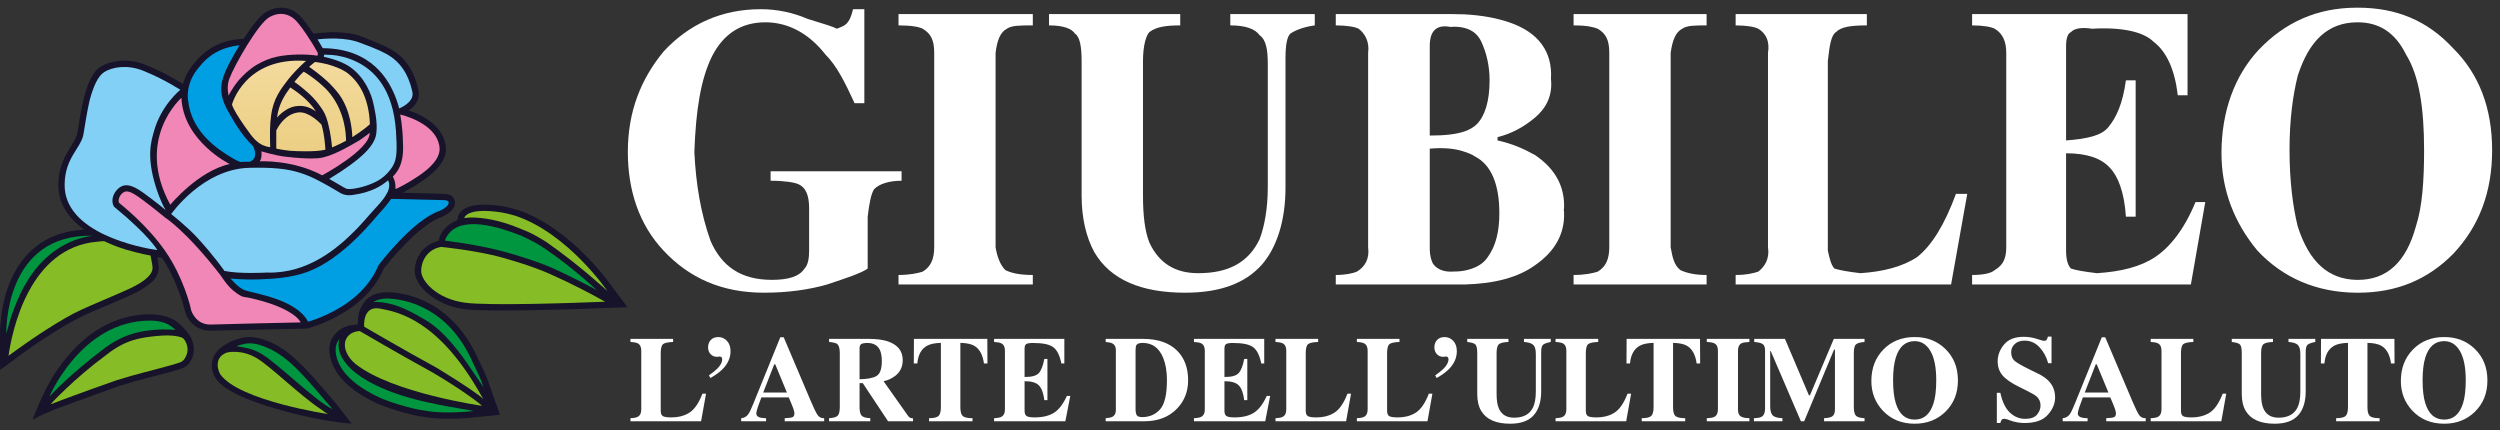 <svg xmlns="http://www.w3.org/2000/svg" width="244" height="42" viewBox="0 0 244 42" fill="none"><rect x="0" y="0" width="244" height="42" fill="#333333" stroke="none"/><path fill-rule="evenodd" clip-rule="evenodd" d="M69.191 36.634C69.547 36.386 69.816 36.172 69.998 35.989C70.324 35.664 70.486 35.358 70.486 35.071C70.486 34.994 70.467 34.928 70.428 34.874C70.386 34.823 70.325 34.798 70.248 34.798C70.116 34.818 70.031 34.827 69.992 34.827C69.737 34.827 69.526 34.742 69.359 34.572C69.192 34.397 69.109 34.175 69.109 33.903C69.109 33.605 69.198 33.363 69.377 33.177C69.555 32.991 69.797 32.898 70.103 32.898C70.44 32.898 70.722 33.022 70.951 33.27C71.184 33.514 71.3 33.849 71.3 34.275C71.3 34.891 71.063 35.453 70.591 35.96C70.289 36.282 69.868 36.593 69.33 36.896L69.191 36.634Z" fill="white"></path><path fill-rule="evenodd" clip-rule="evenodd" d="M140.077 36.634C140.433 36.386 140.703 36.172 140.885 35.989C141.21 35.664 141.373 35.358 141.373 35.071C141.373 34.994 141.354 34.928 141.315 34.874C141.272 34.823 141.212 34.798 141.135 34.798C141.003 34.818 140.918 34.827 140.879 34.827C140.623 34.827 140.412 34.742 140.246 34.572C140.079 34.397 139.996 34.175 139.996 33.903C139.996 33.605 140.085 33.363 140.263 33.177C140.441 32.991 140.683 32.898 140.99 32.898C141.326 32.898 141.609 33.022 141.838 33.27C142.07 33.514 142.186 33.849 142.186 34.275C142.186 34.891 141.95 35.453 141.478 35.96C141.176 36.282 140.755 36.593 140.217 36.896L140.077 36.634Z" fill="white"></path><path fill-rule="evenodd" clip-rule="evenodd" d="M61.535 40.814C61.861 40.802 62.093 40.76 62.232 40.686C62.468 40.562 62.587 40.326 62.587 39.977V34.219C62.587 33.87 62.474 33.636 62.25 33.516C62.118 33.442 61.88 33.396 61.535 33.377V33.074H65.695V33.377C65.211 33.392 64.888 33.46 64.725 33.58C64.566 33.7 64.487 33.996 64.487 34.469V40.087C64.487 40.351 64.555 40.525 64.69 40.611C64.829 40.696 65.099 40.738 65.498 40.738C66.214 40.738 66.815 40.581 67.299 40.267C67.787 39.95 68.207 39.334 68.56 38.42H68.909L68.426 41.116H61.535V40.814Z" fill="white"></path><path fill-rule="evenodd" clip-rule="evenodd" d="M72.34 40.816C72.626 40.797 72.857 40.667 73.031 40.427C73.144 40.276 73.304 39.943 73.514 39.428L76.157 32.914H76.488L79.144 39.166C79.442 39.867 79.665 40.321 79.812 40.526C79.959 40.727 80.168 40.824 80.439 40.816V41.118H76.587V40.816C76.974 40.801 77.228 40.768 77.348 40.718C77.472 40.667 77.534 40.54 77.534 40.334C77.534 40.241 77.503 40.1 77.441 39.91C77.403 39.798 77.35 39.662 77.284 39.503L76.982 38.783H74.31C74.135 39.255 74.023 39.563 73.972 39.706C73.868 40.013 73.816 40.235 73.816 40.375C73.816 40.545 73.93 40.669 74.159 40.746C74.294 40.789 74.497 40.812 74.769 40.816V41.118H72.34V40.816ZM76.802 38.312L75.664 35.558H75.565L74.489 38.312H76.802Z" fill="white"></path><path fill-rule="evenodd" clip-rule="evenodd" d="M85.561 36.688C85.898 36.479 86.066 35.999 86.066 35.247C86.066 34.787 86.002 34.422 85.874 34.155C85.653 33.702 85.251 33.475 84.666 33.475C84.348 33.475 84.139 33.516 84.038 33.597C83.941 33.675 83.893 33.804 83.893 33.986V37.014C84.671 37.002 85.227 36.894 85.561 36.688ZM80.918 40.814C81.321 40.794 81.596 40.719 81.743 40.587C81.89 40.456 81.963 40.169 81.964 39.727V34.469C81.964 34.008 81.877 33.708 81.702 33.568C81.586 33.475 81.325 33.411 80.918 33.376V33.074H84.747C85.541 33.074 86.184 33.157 86.676 33.324C87.629 33.661 88.105 34.267 88.105 35.143C88.105 35.79 87.867 36.299 87.391 36.671C87.027 36.95 86.641 37.128 86.234 37.205L88.629 40.593C88.694 40.686 88.764 40.748 88.838 40.779C88.911 40.806 89.002 40.823 89.111 40.831V41.116H86.676L84.207 37.397H83.893V39.727C83.893 40.146 83.963 40.428 84.102 40.575C84.241 40.719 84.52 40.798 84.939 40.814V41.116H80.918V40.814Z" fill="white"></path><path fill-rule="evenodd" clip-rule="evenodd" d="M89.199 33.074H96.363L96.375 35.474H96.032C95.92 34.618 95.598 34.039 95.068 33.737C94.769 33.57 94.324 33.479 93.731 33.464V39.727C93.731 40.165 93.807 40.456 93.957 40.599C94.113 40.742 94.432 40.814 94.916 40.814V41.116H90.675V40.814C91.14 40.814 91.448 40.742 91.599 40.599C91.754 40.452 91.831 40.161 91.831 39.727V33.464C91.25 33.479 90.805 33.57 90.495 33.737C89.925 34.047 89.604 34.626 89.53 35.474H89.188L89.199 33.074Z" fill="white"></path><path fill-rule="evenodd" clip-rule="evenodd" d="M97.023 41.116V40.814C97.364 40.802 97.606 40.755 97.75 40.674C97.971 40.55 98.081 40.318 98.081 39.977V34.219C98.081 33.87 97.966 33.636 97.738 33.516C97.606 33.442 97.368 33.396 97.023 33.376V33.074H103.88V35.474H103.589C103.438 34.707 103.18 34.182 102.816 33.899C102.456 33.617 101.798 33.475 100.841 33.475C100.476 33.475 100.244 33.514 100.143 33.592C100.047 33.665 99.998 33.814 99.998 34.039V36.793C100.676 36.801 101.135 36.679 101.375 36.427C101.615 36.171 101.799 35.706 101.927 35.032H102.23V39.053H101.927C101.842 38.375 101.668 37.899 101.404 37.624C101.145 37.345 100.676 37.205 99.998 37.205V40.087C99.998 40.339 100.062 40.511 100.19 40.604C100.322 40.694 100.589 40.738 100.992 40.738C101.751 40.738 102.371 40.591 102.851 40.297C103.331 40.002 103.758 39.45 104.129 38.641H104.461L103.978 41.116H97.023Z" fill="white"></path><path fill-rule="evenodd" clip-rule="evenodd" d="M110.964 40.547C111.046 40.655 111.216 40.709 111.475 40.709C112.18 40.709 112.759 40.462 113.213 39.965C113.666 39.466 113.893 38.509 113.893 37.095C113.893 36.255 113.771 35.533 113.527 34.928C113.132 33.956 112.465 33.469 111.528 33.469C111.218 33.469 111.017 33.535 110.924 33.667C110.862 33.752 110.831 33.917 110.831 34.161V40.018C110.842 40.262 110.887 40.438 110.964 40.547ZM107.914 40.814C108.212 40.794 108.427 40.752 108.559 40.686C108.791 40.566 108.908 40.347 108.908 40.03V34.161C108.908 33.855 108.797 33.642 108.576 33.522C108.449 33.452 108.228 33.404 107.914 33.377V33.074H111.551C113.019 33.074 114.139 33.466 114.91 34.248C115.611 34.961 115.961 35.918 115.961 37.119C115.961 38.195 115.608 39.108 114.904 39.855C114.109 40.696 113.033 41.116 111.673 41.116H107.914V40.814Z" fill="white"></path><path fill-rule="evenodd" clip-rule="evenodd" d="M116.531 41.116V40.814C116.872 40.802 117.114 40.755 117.258 40.674C117.479 40.55 117.589 40.318 117.589 39.977V34.219C117.589 33.87 117.475 33.636 117.246 33.516C117.114 33.442 116.876 33.396 116.531 33.376V33.074H123.388V35.474H123.097C122.946 34.707 122.688 34.182 122.324 33.899C121.964 33.617 121.306 33.475 120.349 33.475C119.985 33.475 119.752 33.514 119.652 33.592C119.554 33.665 119.506 33.814 119.506 34.039V36.793C120.184 36.801 120.643 36.679 120.883 36.427C121.124 36.171 121.307 35.706 121.435 35.032H121.738V39.053H121.435C121.35 38.375 121.176 37.899 120.912 37.624C120.653 37.345 120.184 37.205 119.506 37.205V40.087C119.506 40.339 119.57 40.511 119.698 40.604C119.83 40.694 120.097 40.738 120.5 40.738C121.259 40.738 121.879 40.591 122.359 40.297C122.839 40.002 123.266 39.45 123.637 38.641H123.968L123.487 41.116H116.531Z" fill="white"></path><path fill-rule="evenodd" clip-rule="evenodd" d="M124.488 40.814C124.814 40.802 125.046 40.76 125.186 40.686C125.422 40.562 125.54 40.326 125.54 39.977V34.219C125.54 33.87 125.428 33.636 125.203 33.516C125.071 33.442 124.833 33.396 124.488 33.377V33.074H128.649V33.377C128.164 33.392 127.841 33.46 127.678 33.58C127.519 33.7 127.44 33.996 127.44 34.469V40.087C127.44 40.351 127.508 40.525 127.644 40.611C127.783 40.696 128.052 40.738 128.451 40.738C129.168 40.738 129.768 40.581 130.252 40.267C130.74 39.95 131.161 39.334 131.513 38.42H131.862L131.38 41.116H124.488V40.814Z" fill="white"></path><path fill-rule="evenodd" clip-rule="evenodd" d="M132.43 40.814C132.755 40.802 132.988 40.76 133.127 40.686C133.363 40.562 133.481 40.326 133.482 39.977V34.219C133.482 33.87 133.369 33.636 133.144 33.516C133.013 33.442 132.775 33.396 132.43 33.377V33.074H136.59V33.377C136.106 33.392 135.783 33.46 135.62 33.58C135.461 33.7 135.381 33.996 135.381 34.469V40.087C135.381 40.351 135.449 40.525 135.585 40.611C135.724 40.696 135.993 40.738 136.393 40.738C137.109 40.738 137.71 40.581 138.193 40.267C138.682 39.95 139.102 39.334 139.454 38.42H139.803L139.321 41.116H132.43V40.814Z" fill="white"></path><path fill-rule="evenodd" clip-rule="evenodd" d="M147.224 33.074V33.376C146.763 33.392 146.455 33.464 146.3 33.592C146.145 33.719 146.067 34.012 146.067 34.469V38.449C146.067 39.053 146.139 39.52 146.282 39.849C146.542 40.461 147.04 40.767 147.776 40.767C148.69 40.767 149.308 40.428 149.629 39.75C149.807 39.378 149.897 38.858 149.897 38.187V34.55C149.897 34.124 149.817 33.831 149.658 33.673C149.503 33.51 149.197 33.411 148.74 33.376V33.074H151.355V33.376C150.975 33.45 150.724 33.541 150.6 33.65C150.479 33.754 150.419 33.998 150.419 34.382V38.187C150.419 39.199 150.176 39.979 149.688 40.529C149.199 41.079 148.433 41.354 147.387 41.354C146.019 41.354 145.084 40.945 144.58 40.128C144.313 39.694 144.179 39.135 144.179 38.449V34.469C144.179 34.02 144.119 33.737 143.999 33.621C143.883 33.504 143.617 33.423 143.203 33.376V33.074H147.224Z" fill="white"></path><path fill-rule="evenodd" clip-rule="evenodd" d="M151.824 40.814C152.15 40.802 152.382 40.76 152.521 40.686C152.758 40.562 152.876 40.326 152.876 39.977V34.219C152.876 33.87 152.764 33.636 152.539 33.516C152.407 33.442 152.169 33.396 151.824 33.377V33.074H155.985V33.377C155.5 33.392 155.177 33.46 155.014 33.58C154.855 33.7 154.776 33.996 154.776 34.469V40.087C154.776 40.351 154.844 40.525 154.979 40.611C155.119 40.696 155.388 40.738 155.787 40.738C156.504 40.738 157.104 40.581 157.588 40.267C158.076 39.95 158.496 39.334 158.849 38.42H159.198L158.716 41.116H151.824V40.814Z" fill="white"></path><path fill-rule="evenodd" clip-rule="evenodd" d="M158.758 33.074H165.922L165.934 35.474H165.591C165.479 34.618 165.157 34.039 164.626 33.737C164.328 33.57 163.883 33.479 163.29 33.464V39.727C163.29 40.165 163.365 40.456 163.516 40.599C163.671 40.742 163.991 40.814 164.475 40.814V41.116H160.234V40.814C160.698 40.814 161.006 40.742 161.158 40.599C161.312 40.452 161.39 40.161 161.39 39.727V33.464C160.809 33.479 160.363 33.57 160.054 33.737C159.484 34.047 159.162 34.626 159.089 35.474H158.746L158.758 33.074Z" fill="white"></path><path fill-rule="evenodd" clip-rule="evenodd" d="M166.582 40.814C166.919 40.806 167.161 40.766 167.309 40.692C167.548 40.568 167.668 40.33 167.669 39.977V34.219C167.669 33.867 167.554 33.63 167.326 33.51C167.186 33.437 166.938 33.392 166.582 33.377V33.074H170.742V33.377C170.37 33.392 170.115 33.435 169.975 33.504C169.743 33.624 169.627 33.863 169.627 34.219V39.977C169.627 40.31 169.72 40.533 169.906 40.645C170.092 40.758 170.37 40.814 170.742 40.814V41.116H166.582V40.814Z" fill="white"></path><path fill-rule="evenodd" clip-rule="evenodd" d="M171.184 40.814C171.637 40.81 171.931 40.731 172.067 40.575C172.202 40.417 172.27 40.18 172.27 39.867V34.219C172.27 33.894 172.193 33.681 172.038 33.58C171.882 33.475 171.608 33.407 171.213 33.377V33.074H174.211L176.552 38.582H176.651L178.981 33.074H181.979V33.377C181.576 33.407 181.301 33.483 181.154 33.603C181.007 33.719 180.933 34.008 180.933 34.469V39.727C180.933 40.165 181.007 40.452 181.154 40.587C181.301 40.723 181.576 40.798 181.979 40.814V41.116H178.028V40.814C178.38 40.802 178.646 40.744 178.824 40.639C179.002 40.531 179.091 40.297 179.091 39.936V34.12H179.004L176.087 41.116H175.768L172.822 34.26H172.77V39.646C172.77 40.041 172.843 40.33 172.991 40.512C173.138 40.694 173.463 40.794 173.967 40.814V41.116H171.184V40.814Z" fill="white"></path><path fill-rule="evenodd" clip-rule="evenodd" d="M189.867 34.057C190.684 34.851 191.092 35.873 191.093 37.125C191.093 38.376 190.684 39.398 189.867 40.192C189.069 40.967 188.071 41.354 186.874 41.354C185.604 41.354 184.568 40.93 183.766 40.082C183.018 39.284 182.645 38.319 182.645 37.188C182.645 35.941 183.035 34.917 183.818 34.115C184.608 33.301 185.627 32.895 186.874 32.895C188.075 32.895 189.073 33.282 189.867 34.057ZM188.71 39.367C188.889 38.794 188.978 38.047 188.978 37.125C188.978 35.858 188.788 34.903 188.408 34.26C188.032 33.617 187.521 33.296 186.874 33.295C185.976 33.295 185.359 33.832 185.027 34.905C184.853 35.475 184.765 36.214 184.765 37.125C184.765 38.05 184.854 38.798 185.032 39.367C185.362 40.425 185.976 40.953 186.874 40.953C187.765 40.953 188.377 40.425 188.71 39.367Z" fill="white"></path><path fill-rule="evenodd" clip-rule="evenodd" d="M194.891 38.34H195.233C195.427 39.227 195.739 39.872 196.169 40.275C196.603 40.678 197.099 40.88 197.656 40.88C198.199 40.88 198.584 40.742 198.813 40.467C199.041 40.188 199.155 39.895 199.156 39.589C199.156 39.233 199.035 38.943 198.795 38.718C198.637 38.571 198.317 38.379 197.837 38.143L197.064 37.759C196.297 37.38 195.757 37.004 195.443 36.632C195.129 36.26 194.972 35.801 194.972 35.255C194.972 34.674 195.179 34.132 195.594 33.628C196.012 33.125 196.651 32.873 197.511 32.873C197.949 32.873 198.371 32.939 198.778 33.07C199.189 33.202 199.423 33.268 199.481 33.268C199.613 33.268 199.703 33.231 199.754 33.157C199.804 33.08 199.845 32.98 199.876 32.855H200.23V35.447H199.899C199.74 34.846 199.46 34.329 199.057 33.895C198.658 33.462 198.172 33.245 197.598 33.245C197.195 33.245 196.876 33.355 196.64 33.576C196.407 33.793 196.291 34.058 196.291 34.372C196.291 34.748 196.401 35.028 196.622 35.214C196.839 35.404 197.321 35.683 198.069 36.051L198.964 36.492C199.363 36.69 199.68 36.909 199.917 37.149C200.358 37.598 200.579 38.145 200.579 38.788C200.579 39.388 200.341 39.956 199.864 40.49C199.392 41.021 198.633 41.286 197.587 41.286C197.346 41.286 197.102 41.263 196.855 41.216C196.611 41.174 196.369 41.106 196.128 41.013L195.896 40.926C195.842 40.911 195.789 40.899 195.739 40.891C195.689 40.88 195.646 40.874 195.611 40.874C195.487 40.874 195.402 40.911 195.355 40.984C195.309 41.053 195.268 41.154 195.233 41.286H194.891V38.34Z" fill="white"></path><path fill-rule="evenodd" clip-rule="evenodd" d="M201.32 40.816C201.607 40.797 201.837 40.667 202.012 40.427C202.124 40.276 202.285 39.943 202.494 39.428L205.138 32.914H205.469L208.124 39.166C208.422 39.867 208.645 40.321 208.792 40.526C208.939 40.727 209.149 40.824 209.42 40.816V41.118H205.568V40.816C205.955 40.801 206.208 40.768 206.329 40.718C206.453 40.667 206.515 40.54 206.515 40.334C206.515 40.241 206.483 40.1 206.422 39.91C206.383 39.798 206.331 39.662 206.265 39.503L205.963 38.783H203.29C203.116 39.255 203.003 39.563 202.953 39.706C202.848 40.013 202.796 40.235 202.796 40.375C202.796 40.545 202.91 40.669 203.139 40.746C203.274 40.789 203.478 40.812 203.749 40.816V41.118H201.32V40.816ZM205.782 38.312L204.644 35.558H204.545L203.47 38.312H205.782Z" fill="white"></path><path fill-rule="evenodd" clip-rule="evenodd" d="M209.91 40.814C210.236 40.802 210.468 40.76 210.607 40.686C210.844 40.562 210.961 40.326 210.962 39.977V34.219C210.962 33.87 210.85 33.636 210.625 33.516C210.493 33.442 210.255 33.396 209.91 33.377V33.074H214.07V33.377C213.586 33.392 213.263 33.46 213.1 33.58C212.941 33.7 212.862 33.996 212.862 34.469V40.087C212.862 40.351 212.929 40.525 213.065 40.611C213.204 40.696 213.474 40.738 213.873 40.738C214.589 40.738 215.19 40.581 215.674 40.267C216.162 39.95 216.582 39.334 216.935 38.42H217.284L216.801 41.116H209.91V40.814Z" fill="white"></path><path fill-rule="evenodd" clip-rule="evenodd" d="M221.841 33.074V33.376C221.38 33.392 221.072 33.464 220.917 33.592C220.762 33.719 220.685 34.012 220.685 34.469V38.449C220.685 39.053 220.756 39.52 220.9 39.849C221.159 40.461 221.657 40.767 222.393 40.767C223.307 40.767 223.925 40.428 224.247 39.75C224.425 39.378 224.514 38.858 224.514 38.187V34.55C224.514 34.124 224.434 33.831 224.276 33.673C224.121 33.51 223.815 33.411 223.358 33.376V33.074H225.972V33.376C225.593 33.45 225.341 33.541 225.217 33.65C225.097 33.754 225.037 33.998 225.037 34.382V38.187C225.037 39.199 224.793 39.979 224.305 40.529C223.816 41.079 223.05 41.354 222.004 41.354C220.637 41.354 219.701 40.945 219.197 40.128C218.93 39.694 218.796 39.135 218.796 38.449V34.469C218.796 34.02 218.736 33.737 218.616 33.621C218.5 33.504 218.235 33.423 217.82 33.376V33.074H221.841Z" fill="white"></path><path fill-rule="evenodd" clip-rule="evenodd" d="M226.531 33.074H233.695L233.707 35.474H233.364C233.252 34.618 232.93 34.039 232.399 33.737C232.101 33.57 231.656 33.479 231.063 33.464V39.727C231.063 40.165 231.138 40.456 231.29 40.599C231.445 40.742 231.764 40.814 232.248 40.814V41.116H228.007V40.814C228.472 40.814 228.78 40.742 228.931 40.599C229.085 40.452 229.163 40.161 229.163 39.727V33.464C228.582 33.479 228.136 33.57 227.827 33.737C227.257 34.047 226.936 34.626 226.862 35.474H226.52L226.531 33.074Z" fill="white"></path><path fill-rule="evenodd" clip-rule="evenodd" d="M241.546 34.057C242.364 34.851 242.772 35.873 242.772 37.125C242.772 38.376 242.364 39.398 241.546 40.192C240.748 40.967 239.751 41.354 238.554 41.354C237.283 41.354 236.248 40.93 235.446 40.082C234.698 39.284 234.324 38.319 234.324 37.188C234.324 35.941 234.715 34.917 235.498 34.115C236.288 33.301 237.307 32.895 238.554 32.895C239.755 32.895 240.752 33.282 241.546 34.057ZM240.39 39.367C240.568 38.794 240.657 38.047 240.658 37.125C240.658 35.858 240.468 34.903 240.088 34.26C239.712 33.617 239.201 33.296 238.554 33.295C237.655 33.295 237.039 33.832 236.706 34.905C236.532 35.475 236.445 36.214 236.445 37.125C236.445 38.05 236.534 38.798 236.712 39.367C237.042 40.425 237.655 40.953 238.554 40.953C239.445 40.953 240.057 40.425 240.39 39.367Z" fill="white"></path><path fill-rule="evenodd" clip-rule="evenodd" d="M64.761 5.034C67.267 2.327 70.45 0.898 74.26 0.898C75.838 0.898 77.392 1.224 78.846 1.851C80.425 2.327 81.378 2.628 81.678 2.803C82.154 2.628 82.456 2.478 82.605 2.327C82.931 2.001 83.107 1.525 83.257 0.898H84.36V10.072H83.408C82.456 8.016 81.678 6.437 80.575 5.335C78.971 3.28 76.941 2.177 74.711 2.177C72.355 2.177 70.626 3.28 69.498 5.485C68.395 7.716 67.919 10.698 67.769 14.833C67.919 17.966 68.395 20.823 69.347 23.505C70.45 26.037 72.355 27.314 75.337 27.314C76.941 27.314 78.019 26.989 78.52 26.212C78.846 25.886 78.971 25.259 78.971 24.457V20.347C78.971 19.094 78.671 18.292 77.894 17.966C77.568 17.816 76.616 17.64 75.212 17.64V16.713H87.994V17.64C86.741 17.64 85.789 17.966 85.312 18.467C85.012 18.919 84.836 19.871 84.686 21.149V26.212C84.059 26.663 82.605 27.139 80.726 27.766C78.971 28.267 76.941 28.568 74.56 28.568C70.45 28.568 67.267 27.139 64.761 24.457C62.38 21.926 61.277 18.593 61.277 14.833C61.277 10.873 62.555 7.716 64.761 5.034Z" fill="white"></path><path fill-rule="evenodd" clip-rule="evenodd" d="M87.695 26.838C88.773 26.838 89.6 26.663 90.051 26.513C90.853 26.037 91.179 25.259 91.179 24.132V5.159C91.179 3.906 90.853 3.28 90.051 2.804C89.725 2.628 88.948 2.478 87.695 2.478V1.375H100.803V2.478C99.525 2.478 98.748 2.478 98.272 2.804C97.645 3.129 97.319 3.906 97.169 5.159V24.132C97.319 25.084 97.645 25.886 98.121 26.363C98.748 26.663 99.525 26.838 100.803 26.838V27.766H87.695V26.838Z" fill="white"></path><path fill-rule="evenodd" clip-rule="evenodd" d="M115.19 1.375V2.478C113.786 2.478 112.834 2.628 112.183 3.129C111.882 3.43 111.556 4.382 111.556 5.961V19.094C111.556 20.999 111.731 22.552 112.183 23.681C113.135 25.711 114.714 26.663 116.944 26.663C119.952 26.663 121.857 25.585 122.934 23.355C123.411 22.102 123.736 20.347 123.736 18.292V6.262C123.736 4.859 123.586 3.906 122.934 3.43C122.483 2.804 121.531 2.478 120.077 2.478V1.375H128.322V2.478C127.22 2.628 126.418 2.954 125.942 3.28C125.616 3.58 125.465 4.382 125.465 5.661V18.292C125.465 21.45 124.664 24.132 123.11 25.886C121.531 27.616 119.15 28.568 115.666 28.568C111.405 28.568 108.398 27.315 106.819 24.633C106.017 23.179 105.566 21.3 105.566 19.094V5.961C105.566 4.533 105.391 3.58 104.914 3.28C104.613 2.804 103.811 2.478 102.383 2.478V1.375H115.19Z" fill="white"></path><path fill-rule="evenodd" clip-rule="evenodd" d="M139.844 25.711C140.17 26.212 140.797 26.513 141.574 26.513C142.076 26.513 142.526 26.488 142.927 26.413V27.766H130.371V26.838C131.324 26.838 132.101 26.663 132.426 26.513C133.228 26.037 133.679 25.26 133.529 24.132V5.16C133.679 4.082 133.228 3.28 132.602 2.804C132.276 2.628 131.473 2.478 130.371 2.478V1.375H141.75C142.151 1.375 142.551 1.4 142.927 1.4V2.728C142.551 2.628 142.1 2.578 141.574 2.628C140.797 2.478 140.321 2.628 139.995 2.954C139.694 3.28 139.544 3.756 139.544 4.533V13.23C141.022 13.23 142.125 13.104 142.927 12.829V14.809C142.076 14.508 140.947 14.383 139.544 14.508V24.307C139.544 24.934 139.694 25.41 139.844 25.711ZM142.927 26.413C143.98 26.212 144.782 25.761 145.208 25.084C146.01 23.982 146.336 22.553 146.336 20.824C146.336 17.967 145.534 16.087 143.98 15.285C143.679 15.084 143.328 14.934 142.927 14.809V12.829C143.429 12.653 143.829 12.428 144.131 12.127C144.907 11.35 145.384 9.922 145.384 7.841C145.384 6.438 145.082 5.16 144.581 4.082C144.281 3.43 143.755 2.929 142.927 2.728V1.4C144.732 1.5 146.11 1.776 147.288 2.177C150.121 3.13 151.549 5.034 151.374 7.716C151.549 9.295 150.922 10.548 149.819 11.475C148.692 12.428 147.439 13.079 146.16 13.38V13.706C147.614 14.032 148.692 14.508 149.819 15.134C151.524 16.287 152.577 17.816 152.652 19.846V20.272C152.652 20.347 152.626 20.423 152.626 20.498C152.626 20.573 152.652 20.648 152.652 20.698V21.25C152.552 23.104 151.624 24.633 149.819 25.886C148.191 27.064 145.91 27.691 142.927 27.766V26.413Z" fill="white"></path><path fill-rule="evenodd" clip-rule="evenodd" d="M153.582 26.838C154.684 26.838 155.487 26.663 155.938 26.513C156.74 26.037 157.065 25.259 157.065 24.132V5.159C157.065 3.906 156.74 3.28 155.938 2.804C155.487 2.628 154.86 2.478 153.582 2.478V1.375H166.564V2.478C165.436 2.478 164.659 2.478 164.183 2.804C163.557 3.129 163.231 3.906 163.056 5.159V24.132C163.231 25.084 163.381 25.886 164.008 26.363C164.659 26.663 165.436 26.838 166.564 26.838V27.766H153.582V26.838Z" fill="white"></path><path fill-rule="evenodd" clip-rule="evenodd" d="M169.398 26.838C170.501 26.838 171.128 26.663 171.604 26.513C172.23 26.037 172.732 25.259 172.556 24.132V5.159C172.732 4.082 172.406 3.28 171.604 2.804C171.278 2.628 170.501 2.478 169.398 2.478V1.375H182.205V2.478C180.626 2.478 179.674 2.628 179.198 3.129C178.722 3.43 178.571 4.382 178.396 5.961V24.457C178.571 25.259 178.722 25.886 179.047 26.212C179.524 26.363 180.301 26.513 181.579 26.663C183.784 26.513 185.689 26.037 187.118 25.084C188.521 23.981 189.799 21.926 190.902 18.919H192.005L190.426 27.766H169.398V26.838Z" fill="white"></path><path fill-rule="evenodd" clip-rule="evenodd" d="M192.477 27.766V26.838C193.579 26.838 194.356 26.663 194.682 26.363C195.484 25.886 195.81 25.26 195.81 24.132V5.16C195.81 4.082 195.484 3.28 194.682 2.804C194.356 2.628 193.579 2.478 192.477 2.478V1.375H213.504V9.295H212.552C212.251 6.763 211.449 5.034 210.196 4.082C209.244 3.13 207.188 2.628 204.181 2.804C203.078 2.628 202.426 2.804 202.126 3.13C201.8 3.28 201.649 3.756 201.649 4.533V13.706C203.704 13.555 205.108 13.23 205.76 12.428C206.562 11.475 207.188 10.072 207.489 7.841H208.441V21.15H207.489C207.339 18.768 206.712 17.19 205.935 16.387C205.108 15.46 203.704 14.959 201.649 14.959V24.458C201.649 25.26 201.8 25.886 202.126 26.212C202.577 26.363 203.379 26.513 204.657 26.663C207.013 26.513 208.918 26.037 210.346 25.084C211.775 24.132 213.178 22.402 214.281 19.721H215.233L213.83 27.766H192.477Z" fill="white"></path><path fill-rule="evenodd" clip-rule="evenodd" d="M230.024 28.569C226.115 28.544 222.831 27.141 220.325 24.459C218.094 21.777 216.816 18.594 216.816 14.96C216.816 10.875 218.094 7.392 220.45 4.86C222.982 2.203 226.115 0.75 230.024 0.75V2.178C227.217 2.203 225.363 3.958 224.26 7.392C223.784 9.296 223.458 11.652 223.458 14.659C223.458 17.642 223.784 20.198 224.26 22.103C225.363 25.537 227.217 27.266 230.024 27.316V28.569ZM239.423 4.71C241.954 7.216 243.232 10.549 243.232 14.659C243.232 18.77 241.954 22.103 239.423 24.785C236.917 27.316 233.884 28.569 230.125 28.569H230.024V27.316H230.125C232.957 27.316 234.836 25.587 235.789 22.103C236.415 20.198 236.591 17.642 236.591 14.659C236.591 10.549 236.114 7.392 234.836 5.336C233.759 3.131 232.155 2.178 230.125 2.178H230.024V0.75H230.125C233.884 0.75 236.917 2.003 239.423 4.71Z" fill="white"></path><path fill-rule="evenodd" clip-rule="evenodd" d="M4.401 38.137C4.401 38.137 4.664 37.611 4.874 37.244C5.277 36.526 5.907 35.563 6.747 34.601C8.41 32.675 11.001 30.697 14.589 30.68C15.377 30.68 16.795 30.802 17.723 31.8C17.723 31.8 18.02 32.115 18.108 32.202C18.388 32.535 18.598 32.885 18.598 32.885C18.861 33.393 19.158 34.303 18.615 35.213C18.458 35.528 18.23 35.721 17.968 35.861C17.915 35.896 17.548 36.054 16.252 36.404C15.219 36.684 13.574 37.051 11.596 37.681C8.638 38.732 5.837 39.782 5.154 40.027C5.102 40.062 3.754 40.605 3.194 40.972C3.124 41.025 4.016 38.854 4.401 38.137Z" fill="#16132A"></path><path fill-rule="evenodd" clip-rule="evenodd" d="M31.902 41.042C31.902 41.042 29.994 40.745 27.718 40.115C25.46 39.502 22.116 38.416 21.101 36.999C20.751 36.544 19.946 34.671 22.256 33.48C22.537 33.305 22.957 33.13 23.552 32.99C24.304 32.797 25.25 32.868 26.528 33.463C26.65 33.533 26.948 33.603 27.946 34.303C28.996 35.091 30.204 36.334 32.199 38.679L32.934 39.554L34.317 41.357L33.057 41.217L31.902 41.042Z" fill="#16132A"></path><path fill-rule="evenodd" clip-rule="evenodd" d="M0.008 32.133C0.025 31.87 0.043 31.467 0.113 30.977C0.218 30.015 0.463 28.737 1.005 27.459C2.038 25.043 4.121 22.61 8.217 22.417C6.782 21.367 5.644 19.914 5.697 17.954C5.714 16.553 6.152 15.591 6.607 14.82C6.817 14.453 7.027 14.12 7.22 13.805C7.377 13.507 7.5 13.245 7.552 12.982C7.675 12.212 7.867 10.882 8.182 9.604C8.498 8.344 8.988 7.031 9.828 6.506C10.721 5.945 12.401 5.613 14.169 6.313C15.395 6.803 16.41 7.346 17.128 7.766C17.53 7.994 17.705 8.098 17.863 8.203C18.02 7.573 18.37 6.838 19 6.12C19.963 4.895 21.399 4.002 23.324 3.81C23.324 3.81 23.534 3.792 23.779 3.792C24.549 2.584 25.372 1.517 25.95 1.184C27.263 0.414 28.436 0.782 29.136 1.412C29.521 1.744 30.099 2.532 30.589 3.285C31.096 3.232 31.797 3.162 32.234 3.144C32.987 3.127 33.984 3.18 34.86 3.407C35.21 3.53 35.455 3.635 35.77 3.757C36.925 4.195 37.906 4.632 38.501 5.018C40.164 6.155 40.654 7.923 40.847 8.869C41.022 9.726 40.461 10.339 40.059 10.654C40.006 10.689 39.936 10.742 39.884 10.777C40.234 10.899 40.689 11.074 41.162 11.319C42.124 11.845 43.315 12.772 43.507 14.278C43.612 15.065 43.245 15.765 42.789 16.291C42.334 16.851 41.722 17.324 41.144 17.709C40.444 18.181 39.726 18.584 39.288 18.811C39.814 18.829 40.426 18.846 41.109 18.864C41.757 18.881 42.527 18.899 43.28 18.916C43.49 18.916 43.7 18.951 43.892 19.021C44.032 19.074 44.312 19.249 44.382 19.599C44.453 19.949 44.312 20.247 44.172 20.422C44.05 20.597 43.875 20.737 43.735 20.824C43.595 20.93 43.455 21 43.332 21.07C43.227 21.122 43.122 21.175 43.122 21.175C40.864 21.91 37.888 25.673 37.468 26.181C36.785 27.844 35.56 29.122 34.317 29.997C32.374 31.397 30.344 31.957 30.221 31.993L29.941 32.063L29.731 32.08H29.363C28.471 32.098 22.116 32.238 20.541 32.273C19.631 32.29 19.018 31.87 18.615 31.433C18.248 31.012 18.108 30.557 18.073 30.452L18.055 30.4V30.382C17.968 29.997 17.32 27.459 15.832 25.183L15.71 25.148C15.605 25.131 15.482 25.113 15.342 25.096C15.395 25.341 15.464 25.691 15.482 26.006C15.552 26.601 15.237 27.126 14.817 27.529C14.379 27.931 13.767 28.317 13.014 28.684C12.174 29.069 11.106 29.542 9.95 30.015C8.813 30.487 7.657 31.012 6.712 31.555C4.279 32.955 2.161 34.496 1.216 35.214L0.008 36.106C0.008 36.106 -0.01 32.605 0.008 32.133Z" fill="#16132A"></path><path fill-rule="evenodd" clip-rule="evenodd" d="M46.291 40.727C46.291 40.727 45.643 40.815 44.733 40.85C43.805 40.885 42.615 40.885 41.582 40.727C39.604 40.465 37.416 39.642 36.803 39.379C33.005 37.611 32.129 35.493 32.147 34.023C32.164 33.603 32.304 33.2 32.374 33.078C33.057 31.87 34.142 31.695 34.913 31.677C34.913 31.642 34.913 31.59 34.93 31.537C34.93 31.31 34.878 30.434 35.49 29.577C35.56 29.454 35.893 29.017 36.488 28.754C36.751 28.666 37.118 28.561 37.573 28.526C39.674 28.456 44.19 29.454 46.676 35.056C47.043 35.808 47.464 36.649 47.779 37.611L48.794 40.482L46.291 40.727Z" fill="#16132A"></path><path fill-rule="evenodd" clip-rule="evenodd" d="M42.912 23.083L42.947 23.03C43.315 22.242 43.927 21.77 44.627 21.507L44.698 21.174C44.803 20.632 45.555 19.582 49.056 20.124C49.511 20.212 49.967 20.317 50.527 20.492C53.24 21.402 55.551 23.31 57.178 24.956C58.806 26.601 59.769 28.036 59.787 28.054L61.239 29.98H61.275L58.947 30.067C55.883 30.189 47.603 30.47 45.293 30.172C42.387 29.769 40.479 27.861 40.479 26.461C40.479 25.236 41.232 23.87 42.807 23.52L42.912 23.083Z" fill="#16132A"></path><path fill-rule="evenodd" clip-rule="evenodd" d="M35.105 32.307C35.105 32.307 38.833 34.496 42.247 36.369C44.75 37.839 46.676 39.239 47.043 39.607C47.043 39.607 38.291 38.364 34.702 35.528C33.127 34.215 33.39 32.43 35.105 32.307Z" fill="#86BC25"></path><path fill-rule="evenodd" clip-rule="evenodd" d="M33.144 33.096C33.144 33.096 32.024 35.546 37.24 37.857C40.566 39.345 44.907 39.817 46.22 40.115C46.22 40.115 43.665 40.43 41.687 40.115C39.796 39.87 37.643 39.082 37.048 38.802C33.407 37.122 32.724 35.178 32.759 34.041C32.794 33.393 33.144 33.096 33.144 33.096Z" fill="#009640"></path><path fill-rule="evenodd" clip-rule="evenodd" d="M31.972 8.851C31.674 8.518 31.377 8.273 31.096 8.028C30.466 7.503 29.924 7.153 29.643 6.996C29.363 7.241 29.083 7.556 28.821 7.888L28.733 7.993C28.908 8.116 29.328 8.413 29.748 8.781C30.309 9.236 30.851 9.796 31.272 10.409C31.622 10.882 31.814 11.284 31.972 11.862V8.851ZM30.169 6.523C30.501 6.225 30.746 6.05 30.746 6.05C30.746 6.05 31.272 6.103 31.972 6.278V7.958C31.254 7.293 30.519 6.768 30.169 6.523ZM31.972 11.862C31.989 11.949 32.007 12.037 32.042 12.142C32.269 13.034 32.374 13.962 32.409 14.382C32.899 14.19 33.355 13.962 33.775 13.735C33.775 13.052 33.652 10.969 32.252 9.184C32.147 9.061 32.059 8.956 31.972 8.851V11.862ZM31.972 6.278C32.532 6.435 33.197 6.663 33.775 7.03C34.947 7.871 35.998 9.394 36.103 12.124C36.103 12.124 35.455 12.72 34.387 13.385C34.37 12.772 34.23 10.777 33.092 9.201C32.759 8.764 32.374 8.343 31.972 7.958V6.278Z" fill="url(#paint0_linear_402_9654)"></path><path fill-rule="evenodd" clip-rule="evenodd" d="M27.035 11.476C27.21 10.164 27.753 9.324 28.331 8.536C28.838 8.851 30.151 9.761 30.834 10.881C30.553 10.672 29.924 10.286 29.118 10.339C28.225 10.374 27.49 10.969 27.035 11.476Z" fill="url(#paint1_linear_402_9654)"></path><path fill-rule="evenodd" clip-rule="evenodd" d="M28.296 14.715C27.473 14.627 26.965 14.505 26.965 14.505V12.737C27.228 12.194 27.928 11.091 29.153 10.969C30.116 10.881 31.184 11.949 31.377 12.159C31.674 13.14 31.727 14.19 31.762 14.61C30.764 14.855 28.768 14.75 28.296 14.715Z" fill="url(#paint2_linear_402_9654)"></path><path fill-rule="evenodd" clip-rule="evenodd" d="M9.495 23.59C9.793 23.555 10.038 23.538 10.161 23.538C10.511 23.695 11.211 24.028 12.173 24.325C13.679 24.78 14.677 24.938 14.694 24.938C14.711 25.06 14.834 25.603 14.887 26.058C14.939 26.758 14.222 27.406 12.751 28.124C11.928 28.509 10.843 28.964 9.705 29.454C8.55 29.944 7.377 30.452 6.397 31.03C3.946 32.447 1.811 34.005 0.83 34.723C1.181 32.29 2.843 24.15 9.495 23.59Z" fill="#86BC25"></path><path fill-rule="evenodd" clip-rule="evenodd" d="M0.62 32.553C0.62 32.57 0.305 22.75 9.128 23.012C9.128 23.012 8.795 23.03 8.252 23.153C6.975 23.433 4.541 24.413 2.756 27.284C2.476 27.721 2.196 28.211 1.951 28.754C1.478 29.822 1.163 30.47 0.62 32.553Z" fill="#009640"></path><path fill-rule="evenodd" clip-rule="evenodd" d="M4.822 38.697C4.822 38.714 7.92 31.327 14.589 31.292C15.36 31.292 16.375 31.397 17.11 32.202C17.11 32.202 16.252 32.097 14.974 32.202C13.364 32.343 11.823 32.728 9.968 34.163C6.782 36.614 5.522 37.997 4.822 38.697Z" fill="#009640"></path><path fill-rule="evenodd" clip-rule="evenodd" d="M16.077 35.809C17.425 35.459 17.688 35.319 17.688 35.319C17.863 35.213 17.985 35.091 18.073 34.916C18.51 34.198 18.247 33.533 18.003 33.165C17.863 32.973 17.758 32.955 17.758 32.955C17.758 32.955 17.075 32.605 15.254 32.798C13.644 32.955 12.226 33.183 10.423 34.601C7.185 36.981 4.891 39.485 4.926 39.467C5.627 39.187 8.428 38.137 11.403 37.104C13.399 36.474 15.062 36.106 16.077 35.809Z" fill="#86BC25"></path><path fill-rule="evenodd" clip-rule="evenodd" d="M8.147 13.087C8.287 12.335 8.462 11.004 8.76 9.744C9.11 8.466 9.548 7.416 10.178 7.031C10.896 6.575 12.366 6.26 13.941 6.891C15.132 7.363 16.112 7.888 16.812 8.291C17.267 8.554 17.425 8.659 17.6 8.764C17.6 8.764 15.71 10.269 15.009 12.877C14.782 13.752 14.134 15.433 15.517 19.126C15.71 19.617 15.919 20.107 16.182 20.509C16.182 20.509 14.974 19.512 13.906 18.759C12.839 18.006 12.051 17.796 11.386 18.566C10.773 19.249 10.966 20.037 11.176 20.212C14.607 23.03 15.359 24.413 15.359 24.413C13.662 24.168 6.204 22.733 6.309 17.971C6.327 16.693 6.712 15.835 7.114 15.135C7.342 14.75 7.552 14.435 7.745 14.102C7.92 13.787 8.095 13.455 8.147 13.087Z" fill="#82D0F5"></path><path fill-rule="evenodd" clip-rule="evenodd" d="M17.705 9.551C17.705 9.551 13.119 13.56 16.62 19.984C16.62 19.984 19.351 16.676 22.414 16.011C22.414 16.011 17.898 13.787 17.705 9.551Z" fill="#F087B6"></path><path fill-rule="evenodd" clip-rule="evenodd" d="M23.377 4.422C23.377 4.422 22.782 5.385 22.291 6.348C21.574 7.801 21.241 8.868 22.116 10.601C22.817 11.809 23.359 12.93 24.707 14.277C24.707 14.277 25.32 15.415 24.392 15.783C24.392 15.783 23.604 15.783 23.482 15.818C23.482 15.818 23.219 15.748 22.694 15.433C21.329 14.627 18.668 12.93 18.353 9.761C18.353 9.761 18.038 8.116 19.473 6.505C20.331 5.385 21.626 4.597 23.377 4.422Z" fill="#009FE3"></path><path fill-rule="evenodd" clip-rule="evenodd" d="M22.379 7.696C22.886 6.33 25.197 2.322 26.265 1.691C27.315 1.096 28.191 1.376 28.751 1.884C29.328 2.392 30.519 4.23 31.026 5.175C31.026 5.175 31.026 5.28 30.991 5.437C29.889 5.262 28.261 5.28 27.07 5.525C26.317 5.682 25.635 5.98 25.075 6.313C24.322 6.75 23.762 7.328 23.342 7.783C22.624 8.641 22.309 9.341 22.309 9.341C22.204 8.833 22.169 8.326 22.379 7.696Z" fill="#F087B6"></path><path fill-rule="evenodd" clip-rule="evenodd" d="M21.521 36.561C21.311 36.264 20.786 34.898 22.151 34.408C22.151 34.408 23.534 34.04 25.075 34.968C26.405 35.756 29.294 38.609 31.237 39.887C31.517 40.08 31.779 40.29 32.007 40.412C32.007 40.412 23.377 39.117 21.521 36.561Z" fill="#86BC25"></path><path fill-rule="evenodd" clip-rule="evenodd" d="M31.727 39.082C29.748 36.719 28.593 35.546 27.595 34.811C26.633 34.145 26.37 34.075 26.265 34.023C25.075 33.463 24.287 33.428 23.709 33.603C23.324 33.673 23.096 33.795 23.096 33.795C23.727 33.901 24.514 33.953 25.512 34.531C27.07 35.441 30.816 39.169 32.462 39.94L31.727 39.082Z" fill="#009640"></path><path fill-rule="evenodd" clip-rule="evenodd" d="M22.642 10.199C22.642 10.199 23.884 5.525 29.871 5.945C29.871 5.945 29.066 6.61 28.173 7.696C27.403 8.711 26.668 9.604 26.458 11.302C26.335 12.124 26.335 13.122 26.37 14.365C26.37 14.365 25.898 14.33 25.425 14.05C25.057 13.84 24.707 13.455 24.445 13.105C22.747 10.812 22.642 10.199 22.642 10.199Z" fill="url(#paint3_linear_402_9654)"></path><path fill-rule="evenodd" clip-rule="evenodd" d="M25.512 14.768C25.512 14.768 25.6 15.398 25.355 15.748C25.355 15.748 28.523 15.556 31.446 17.113C31.446 17.113 36.103 14.627 36.085 12.965C36.085 12.965 35.665 13.297 35.105 13.682C33.932 14.365 32.357 15.293 31.131 15.433C31.131 15.433 30.221 15.573 27.858 15.293C26.878 15.188 25.512 14.768 25.512 14.768Z" fill="#F087B6"></path><path fill-rule="evenodd" clip-rule="evenodd" d="M30.991 3.845C30.991 3.845 33.127 3.565 34.667 4.02C35.017 4.107 35.245 4.23 35.56 4.335C36.715 4.755 37.643 5.175 38.133 5.525C39.603 6.523 40.059 8.098 40.251 8.991C40.461 10.006 38.956 10.584 38.956 10.584C38.956 10.584 38.868 10.199 38.658 9.621C37.993 7.836 36.295 4.737 31.499 4.702L30.991 3.845Z" fill="#82D0F5"></path><path fill-rule="evenodd" clip-rule="evenodd" d="M38.308 16.256C37.888 16.921 37.328 17.411 36.715 17.726C35.472 18.356 34.019 18.549 33.792 18.409C33.494 18.286 33.074 17.989 32.129 17.463C35.437 15.45 36.628 14.137 36.733 12.965C36.873 11.862 36.523 10.461 36.383 9.849C36.068 8.659 35.21 7.013 33.634 6.225C33.127 5.963 32.409 5.718 31.604 5.543L31.639 5.333C31.849 5.333 32.094 5.35 32.444 5.368C33.092 5.42 33.95 5.613 34.807 6.033C36.523 6.856 38.343 8.676 38.641 12.72C38.746 14.47 38.798 15.485 38.308 16.256Z" fill="#82D0F5"></path><path fill-rule="evenodd" clip-rule="evenodd" d="M39.061 11.179C39.061 11.179 39.306 12.422 39.324 13.805C39.428 15.468 39.131 16.448 38.343 17.236C38.343 17.236 38.658 17.761 38.588 18.409L38.676 18.426C38.956 18.303 39.849 17.848 40.811 17.201C41.914 16.465 43.035 15.45 42.895 14.347C42.597 11.949 39.061 11.179 39.061 11.179Z" fill="#F087B6"></path><path fill-rule="evenodd" clip-rule="evenodd" d="M16.707 20.894C16.707 20.894 19.771 16.483 24.34 16.378C28.751 16.273 29.959 16.903 33.214 18.829C33.214 18.829 33.617 19.126 34.352 19.039C36.278 18.794 37.293 18.093 37.871 17.604C37.871 17.604 38.238 18.164 37.678 19.021C37.293 19.669 36.751 20.177 36.243 20.754C36.225 20.754 35.613 21.507 34.842 22.312C33.022 24.185 30.064 26.741 26.038 26.601C26.038 26.601 23.412 26.759 21.906 26.443C21.906 26.443 20.909 24.991 19.228 23.17C18.265 22.12 16.707 20.894 16.707 20.894Z" fill="#82D0F5"></path><path fill-rule="evenodd" clip-rule="evenodd" d="M22.501 27.179C22.501 27.179 23.254 28.107 23.919 28.334C24.83 28.649 28.943 29.209 30.064 31.397C30.064 31.397 32.059 30.872 33.967 29.507C35.157 28.649 36.313 27.441 36.943 25.884C36.943 25.884 40.252 21.472 42.912 20.579C42.912 20.579 43.875 20.177 43.787 19.704C43.77 19.634 43.612 19.529 43.28 19.529C42.51 19.512 41.739 19.494 41.092 19.477C39.254 19.424 38.186 19.407 38.186 19.407C38.186 19.407 37.521 20.317 37.048 20.789C36.593 21.262 33.547 25.253 29.959 26.549C28.383 27.126 26.65 27.214 25.302 27.266C23.622 27.319 22.501 27.179 22.501 27.179Z" fill="#009FE3"></path><path fill-rule="evenodd" clip-rule="evenodd" d="M46.921 38.522C42.807 31.205 38.816 30.434 37.083 30.119C35.35 29.787 35.543 31.887 35.543 31.887C35.56 31.887 39.236 34.058 42.649 35.913C45.415 37.611 46.833 38.592 47.183 38.959L46.921 38.522Z" fill="#86BC25"></path><path fill-rule="evenodd" clip-rule="evenodd" d="M36.435 29.489C36.435 29.489 36.82 29.192 37.608 29.139C39.499 29.121 43.752 29.979 46.115 35.318C46.465 36.054 46.886 36.876 47.201 37.804C47.201 37.804 46.728 37.104 46.063 36.141C44.925 34.425 43.297 32.255 41.529 31.239C40.601 30.68 39.621 30.154 38.868 29.892C37.346 29.349 36.435 29.489 36.435 29.489Z" fill="#009640"></path><path fill-rule="evenodd" clip-rule="evenodd" d="M11.876 18.916C12.121 18.671 12.331 18.653 12.541 18.706C12.646 18.724 12.769 18.776 12.874 18.828C12.996 18.881 13.101 18.951 13.189 19.003C13.837 19.371 16.042 21.174 16.042 21.174L16.077 21.209C16.077 21.209 18.125 22.47 21.521 26.863C21.784 27.178 22.274 28.211 23.569 28.911C23.972 29.034 23.972 28.999 24.165 29.034C28.786 30.014 29.346 31.467 29.346 31.467C28.471 31.467 22.099 31.642 20.541 31.677C19.141 31.695 18.686 30.399 18.651 30.259C18.581 29.821 17.845 27.003 16.182 24.588C15.324 23.327 14.239 22.172 13.329 21.297C12.471 20.491 11.771 19.914 11.614 19.791C11.543 19.686 11.543 19.266 11.876 18.916Z" fill="#F087B6"></path><path fill-rule="evenodd" clip-rule="evenodd" d="M45.38 29.542C42.597 29.174 41.109 27.406 41.109 26.461C41.109 25.428 41.739 24.325 43.052 24.098C43.402 24.133 45.905 24.395 48.251 24.938C49.126 25.148 51.857 25.918 53.712 26.758C55.813 27.686 57.791 28.736 58.946 29.384L59.051 29.454H58.929C55.813 29.577 47.621 29.857 45.38 29.542Z" fill="#86BC25"></path><path fill-rule="evenodd" clip-rule="evenodd" d="M43.437 23.485C43.752 23.538 46.115 23.801 48.461 24.378C49.336 24.571 52.067 25.358 53.922 26.164C55.55 26.899 57.108 27.704 58.246 28.317C58.246 28.317 55.043 25.341 52.329 23.73C51.804 23.468 51.402 23.24 50.842 22.995C47.778 21.787 44.54 21.122 43.49 23.293L43.437 23.485Z" fill="#009640"></path><path fill-rule="evenodd" clip-rule="evenodd" d="M45.31 21.279C45.31 21.279 45.503 20.194 48.969 20.737C49.389 20.807 49.809 20.912 50.334 21.069C55.463 22.802 59.279 28.404 59.279 28.404C59.279 28.404 56.618 25.918 53.327 23.625C52.329 23.012 51.997 22.767 50.106 22.05C48.724 21.542 47.288 21.209 45.87 21.227L45.31 21.279Z" fill="#86BC25"></path><defs><linearGradient id="paint0_linear_402_9654" x1="30.637" y1="0.75" x2="30.637" y2="41.357" gradientUnits="userSpaceOnUse"><stop stop-color="#F8E0AC"></stop><stop offset="1" stop-color="#D4AF37"></stop></linearGradient><linearGradient id="paint1_linear_402_9654" x1="30.637" y1="0.75" x2="30.637" y2="41.357" gradientUnits="userSpaceOnUse"><stop stop-color="#F8E0AC"></stop><stop offset="1" stop-color="#D4AF37"></stop></linearGradient><linearGradient id="paint2_linear_402_9654" x1="30.637" y1="0.75" x2="30.637" y2="41.357" gradientUnits="userSpaceOnUse"><stop stop-color="#F8E0AC"></stop><stop offset="1" stop-color="#D4AF37"></stop></linearGradient><linearGradient id="paint3_linear_402_9654" x1="30.637" y1="0.75" x2="30.637" y2="41.357" gradientUnits="userSpaceOnUse"><stop stop-color="#F8E0AC"></stop><stop offset="1" stop-color="#D4AF37"></stop></linearGradient></defs></svg>